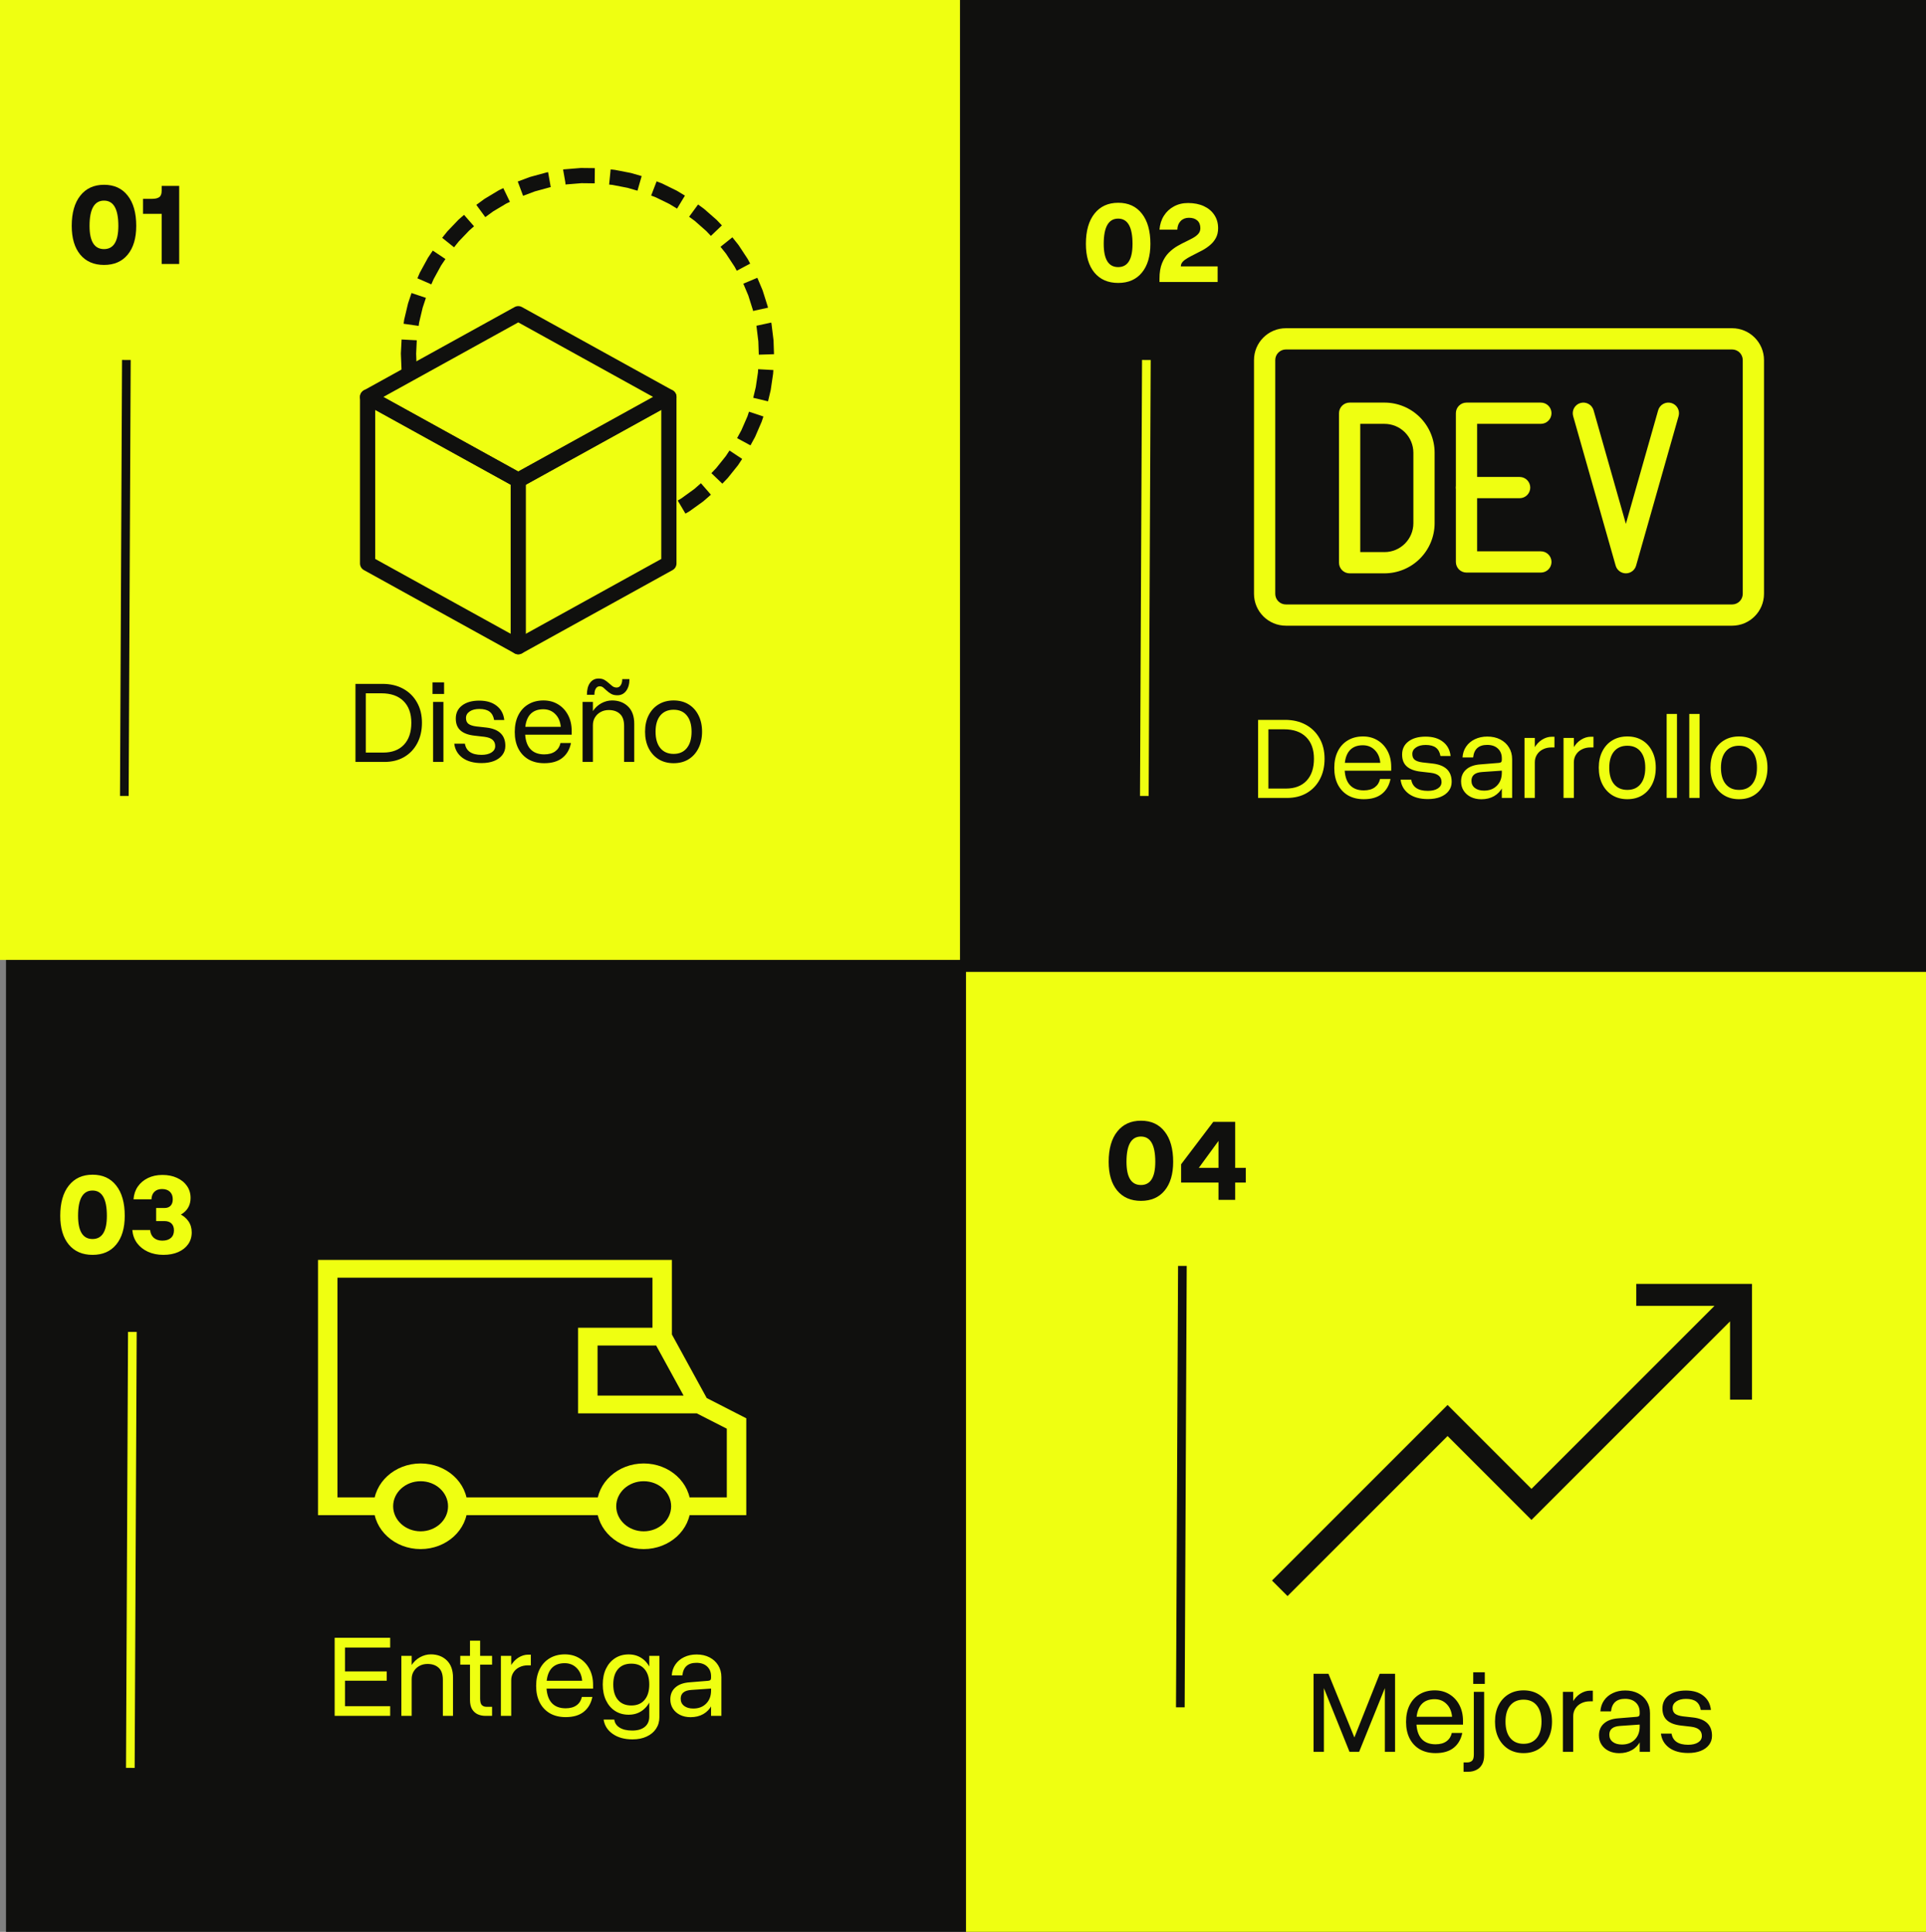 <svg width="321" height="322" viewBox="0 0 321 322" fill="none" xmlns="http://www.w3.org/2000/svg">
<rect x="0" y="0" width="321" height="322" fill="#808080" stroke="none"/>
<rect x="1" width="320" height="322" fill="#10100E"/>
<rect width="160" height="160" fill="#EFFF11"/>
<rect x="161" y="162" width="160" height="160" fill="#EFFF11"/>
<rect x="191.443" y="132.676" width="1.443" height="72.67" transform="rotate(-179.732 191.443 132.676)" fill="#EFFF11"/>
<rect x="21.443" y="132.676" width="1.443" height="72.67" transform="rotate(-179.732 21.443 132.676)" fill="#10100E"/>
<rect x="22.443" y="294.676" width="1.443" height="72.67" transform="rotate(-179.732 22.443 294.676)" fill="#EFFF11"/>
<rect x="197.443" y="284.58" width="1.443" height="73.574" transform="rotate(-179.732 197.443 284.58)" fill="#10100E"/>
<path d="M11.955 37.65C11.955 35.49 12.432 33.81 13.385 32.61C14.339 31.403 15.659 30.8 17.345 30.8C19.032 30.8 20.345 31.403 21.285 32.61C22.232 33.81 22.705 35.49 22.705 37.65C22.705 39.697 22.232 41.293 21.285 42.44C20.345 43.587 19.032 44.16 17.345 44.16C15.652 44.16 14.329 43.587 13.375 42.44C12.429 41.293 11.955 39.697 11.955 37.65ZM19.725 37.65C19.725 34.843 18.929 33.44 17.335 33.44C15.729 33.44 14.925 34.843 14.925 37.65C14.925 40.23 15.729 41.52 17.335 41.52C18.929 41.52 19.725 40.23 19.725 37.65ZM26.946 30.99H29.866V44H26.946V35.64H23.836V33.14H25.366C25.886 33.14 26.279 33.047 26.546 32.86C26.812 32.667 26.946 32.31 26.946 31.79V30.99Z" fill="#10100E"/>
<path d="M60.965 115.56V125.44H63.865C65.345 125.44 66.495 125.007 67.315 124.14C68.142 123.267 68.555 122.043 68.555 120.47C68.555 118.917 68.118 117.71 67.245 116.85C66.378 115.99 65.148 115.56 63.555 115.56H60.965ZM63.745 113.99C65.058 113.99 66.208 114.26 67.195 114.8C68.182 115.34 68.948 116.097 69.495 117.07C70.048 118.037 70.325 119.17 70.325 120.47C70.325 121.777 70.062 122.92 69.535 123.9C69.015 124.88 68.285 125.643 67.345 126.19C66.412 126.73 65.318 127 64.065 127H59.245V113.99H63.745ZM72.084 113.74H74.014V115.67H72.084V113.74ZM72.184 117H73.904V127H72.184V117ZM80.744 122.81L79.084 122.62C78.057 122.507 77.281 122.22 76.754 121.76C76.227 121.3 75.964 120.637 75.964 119.77C75.964 118.85 76.314 118.123 77.014 117.59C77.721 117.05 78.677 116.78 79.884 116.78C81.084 116.78 82.05 117.07 82.784 117.65C83.517 118.223 83.937 119.01 84.044 120.01H82.354C82.247 119.383 81.994 118.92 81.594 118.62C81.201 118.32 80.63 118.17 79.884 118.17C79.217 118.17 78.68 118.31 78.274 118.59C77.867 118.863 77.664 119.227 77.664 119.68C77.664 120.12 77.804 120.447 78.084 120.66C78.371 120.867 78.797 121.007 79.364 121.08L81.064 121.27C83.171 121.517 84.224 122.533 84.224 124.32C84.224 124.9 84.057 125.407 83.724 125.84C83.397 126.267 82.937 126.6 82.344 126.84C81.751 127.073 81.057 127.19 80.264 127.19C78.937 127.19 77.874 126.897 77.074 126.31C76.281 125.717 75.827 124.933 75.714 123.96H77.484C77.697 125.2 78.621 125.82 80.254 125.82C80.941 125.82 81.49 125.69 81.904 125.43C82.324 125.163 82.534 124.807 82.534 124.36C82.534 123.92 82.391 123.573 82.104 123.32C81.817 123.06 81.364 122.89 80.744 122.81ZM85.792 122C85.792 120.933 85.989 120.007 86.382 119.22C86.775 118.433 87.332 117.827 88.052 117.4C88.772 116.967 89.615 116.75 90.582 116.75C91.495 116.75 92.305 116.967 93.012 117.4C93.725 117.833 94.282 118.433 94.682 119.2C95.082 119.96 95.282 120.843 95.282 121.85V122.46H87.372V121.15H93.462C93.382 120.257 93.075 119.547 92.542 119.02C92.015 118.487 91.349 118.22 90.542 118.22C89.555 118.22 88.802 118.537 88.282 119.17C87.769 119.803 87.512 120.727 87.512 121.94C87.512 123.18 87.782 124.123 88.322 124.77C88.869 125.417 89.662 125.74 90.702 125.74C91.469 125.74 92.082 125.57 92.542 125.23C93.002 124.89 93.292 124.43 93.412 123.85H95.162C94.949 124.91 94.469 125.737 93.722 126.33C92.982 126.917 91.979 127.21 90.712 127.21C89.705 127.21 88.832 127 88.092 126.58C87.359 126.153 86.792 125.553 86.392 124.78C85.992 124 85.792 123.073 85.792 122ZM99.777 113.1C100.163 113.1 100.487 113.177 100.747 113.33C101.007 113.483 101.24 113.657 101.447 113.85C101.66 114.043 101.867 114.217 102.067 114.37C102.273 114.523 102.51 114.6 102.777 114.6C103.057 114.6 103.28 114.473 103.447 114.22C103.62 113.967 103.707 113.627 103.707 113.2H104.907C104.907 114.013 104.723 114.667 104.357 115.16C103.99 115.647 103.503 115.89 102.897 115.89C102.483 115.89 102.14 115.813 101.867 115.66C101.593 115.507 101.353 115.333 101.147 115.14C100.947 114.947 100.753 114.773 100.567 114.62C100.387 114.467 100.18 114.39 99.947 114.39C99.673 114.39 99.457 114.52 99.297 114.78C99.143 115.033 99.067 115.377 99.067 115.81H97.817C97.817 114.963 97.99 114.3 98.337 113.82C98.69 113.34 99.17 113.1 99.777 113.1ZM104.017 121.01C104.017 120.083 103.783 119.41 103.317 118.99C102.857 118.563 102.237 118.35 101.457 118.35C100.957 118.35 100.507 118.46 100.107 118.68C99.713 118.893 99.4 119.19 99.167 119.57C98.933 119.943 98.817 120.377 98.817 120.87L98.177 120.75C98.183 119.917 98.377 119.203 98.757 118.61C99.143 118.01 99.627 117.55 100.207 117.23C100.793 116.91 101.393 116.75 102.007 116.75C103.087 116.75 103.973 117.083 104.667 117.75C105.36 118.417 105.707 119.38 105.707 120.64V127H104.017V121.01ZM97.097 117H98.817V127H97.097V117ZM107.511 121.96C107.511 120.913 107.711 120 108.111 119.22C108.511 118.433 109.067 117.827 109.781 117.4C110.494 116.967 111.324 116.75 112.271 116.75C113.224 116.75 114.054 116.967 114.761 117.4C115.467 117.827 116.017 118.433 116.411 119.22C116.811 120 117.011 120.913 117.011 121.96C117.011 123.007 116.811 123.927 116.411 124.72C116.017 125.507 115.467 126.12 114.761 126.56C114.054 126.993 113.224 127.21 112.271 127.21C111.324 127.21 110.494 126.993 109.781 126.56C109.067 126.12 108.511 125.507 108.111 124.72C107.711 123.927 107.511 123.007 107.511 121.96ZM115.261 121.96C115.261 120.8 114.997 119.9 114.471 119.26C113.951 118.62 113.217 118.3 112.271 118.3C111.324 118.3 110.584 118.62 110.051 119.26C109.524 119.9 109.261 120.8 109.261 121.96C109.261 123.133 109.524 124.043 110.051 124.69C110.584 125.337 111.324 125.66 112.271 125.66C113.217 125.66 113.951 125.337 114.471 124.69C114.997 124.043 115.261 123.133 115.261 121.96Z" fill="#10100E"/>
<path d="M180.983 40.65C180.983 38.49 181.459 36.81 182.413 35.61C183.366 34.403 184.686 33.8 186.373 33.8C188.059 33.8 189.373 34.403 190.313 35.61C191.259 36.81 191.733 38.49 191.733 40.65C191.733 42.697 191.259 44.293 190.313 45.44C189.373 46.587 188.059 47.16 186.373 47.16C184.679 47.16 183.356 46.587 182.403 45.44C181.456 44.293 180.983 42.697 180.983 40.65ZM188.753 40.65C188.753 37.843 187.956 36.44 186.363 36.44C184.756 36.44 183.953 37.843 183.953 40.65C183.953 43.23 184.756 44.52 186.363 44.52C187.956 44.52 188.753 43.23 188.753 40.65ZM196.808 44.4H202.938V47H193.248V46.45C193.248 45.423 193.392 44.56 193.678 43.86C193.965 43.16 194.335 42.583 194.788 42.13C195.248 41.67 195.742 41.29 196.268 40.99C196.795 40.69 197.302 40.427 197.788 40.2C198.202 40 198.578 39.803 198.918 39.61C199.265 39.41 199.542 39.187 199.748 38.94C199.955 38.687 200.058 38.387 200.058 38.04C200.058 37.48 199.888 37.05 199.548 36.75C199.208 36.45 198.745 36.3 198.158 36.3C197.592 36.3 197.132 36.48 196.778 36.84C196.432 37.193 196.245 37.673 196.218 38.28H193.248C193.315 37.407 193.558 36.637 193.978 35.97C194.398 35.303 194.955 34.783 195.648 34.41C196.342 34.03 197.125 33.84 197.998 33.84C199.005 33.84 199.885 34.013 200.638 34.36C201.392 34.707 201.975 35.197 202.388 35.83C202.808 36.457 203.018 37.193 203.018 38.04C203.018 38.653 202.898 39.187 202.658 39.64C202.418 40.093 202.102 40.487 201.708 40.82C201.322 41.153 200.898 41.447 200.438 41.7C199.985 41.947 199.538 42.177 199.098 42.39C198.692 42.59 198.315 42.79 197.968 42.99C197.622 43.183 197.342 43.393 197.128 43.62C196.915 43.847 196.808 44.107 196.808 44.4Z" fill="#EFFF11"/>
<path d="M211.401 121.56V131.44H214.301C215.781 131.44 216.931 131.007 217.751 130.14C218.577 129.267 218.991 128.043 218.991 126.47C218.991 124.917 218.554 123.71 217.681 122.85C216.814 121.99 215.584 121.56 213.991 121.56H211.401ZM214.181 119.99C215.494 119.99 216.644 120.26 217.631 120.8C218.617 121.34 219.384 122.097 219.931 123.07C220.484 124.037 220.761 125.17 220.761 126.47C220.761 127.777 220.497 128.92 219.971 129.9C219.451 130.88 218.721 131.643 217.781 132.19C216.847 132.73 215.754 133 214.501 133H209.681V119.99H214.181ZM222.38 128C222.38 126.933 222.577 126.007 222.97 125.22C223.363 124.433 223.92 123.827 224.64 123.4C225.36 122.967 226.203 122.75 227.17 122.75C228.083 122.75 228.893 122.967 229.6 123.4C230.313 123.833 230.87 124.433 231.27 125.2C231.67 125.96 231.87 126.843 231.87 127.85V128.46H223.96V127.15H230.05C229.97 126.257 229.663 125.547 229.13 125.02C228.603 124.487 227.937 124.22 227.13 124.22C226.143 124.22 225.39 124.537 224.87 125.17C224.357 125.803 224.1 126.727 224.1 127.94C224.1 129.18 224.37 130.123 224.91 130.77C225.457 131.417 226.25 131.74 227.29 131.74C228.057 131.74 228.67 131.57 229.13 131.23C229.59 130.89 229.88 130.43 230 129.85H231.75C231.537 130.91 231.057 131.737 230.31 132.33C229.57 132.917 228.567 133.21 227.3 133.21C226.293 133.21 225.42 133 224.68 132.58C223.947 132.153 223.38 131.553 222.98 130.78C222.58 130 222.38 129.073 222.38 128ZM238.465 128.81L236.805 128.62C235.778 128.507 235.001 128.22 234.475 127.76C233.948 127.3 233.685 126.637 233.685 125.77C233.685 124.85 234.035 124.123 234.735 123.59C235.441 123.05 236.398 122.78 237.605 122.78C238.805 122.78 239.771 123.07 240.505 123.65C241.238 124.223 241.658 125.01 241.765 126.01H240.075C239.968 125.383 239.715 124.92 239.315 124.62C238.921 124.32 238.351 124.17 237.605 124.17C236.938 124.17 236.401 124.31 235.995 124.59C235.588 124.863 235.385 125.227 235.385 125.68C235.385 126.12 235.525 126.447 235.805 126.66C236.091 126.867 236.518 127.007 237.085 127.08L238.785 127.27C240.891 127.517 241.945 128.533 241.945 130.32C241.945 130.9 241.778 131.407 241.445 131.84C241.118 132.267 240.658 132.6 240.065 132.84C239.471 133.073 238.778 133.19 237.985 133.19C236.658 133.19 235.595 132.897 234.795 132.31C234.001 131.717 233.548 130.933 233.435 129.96H235.205C235.418 131.2 236.341 131.82 237.975 131.82C238.661 131.82 239.211 131.69 239.625 131.43C240.045 131.163 240.255 130.807 240.255 130.36C240.255 129.92 240.111 129.573 239.825 129.32C239.538 129.06 239.085 128.89 238.465 128.81ZM252.023 126.55V133H250.303V126.4C250.303 125.72 250.083 125.177 249.643 124.77C249.209 124.363 248.616 124.16 247.863 124.16C246.456 124.16 245.676 124.857 245.523 126.25H243.753C243.799 125.557 244.003 124.95 244.363 124.43C244.729 123.903 245.216 123.497 245.823 123.21C246.429 122.917 247.119 122.77 247.893 122.77C248.706 122.77 249.423 122.93 250.043 123.25C250.663 123.57 251.146 124.013 251.493 124.58C251.846 125.147 252.023 125.803 252.023 126.55ZM250.953 128.85C250.953 129.757 250.783 130.537 250.443 131.19C250.103 131.843 249.626 132.347 249.013 132.7C248.406 133.047 247.699 133.22 246.893 133.22C246.233 133.22 245.646 133.093 245.133 132.84C244.626 132.587 244.229 132.237 243.943 131.79C243.656 131.343 243.513 130.833 243.513 130.26C243.513 129.427 243.793 128.763 244.353 128.27C244.913 127.77 245.703 127.483 246.723 127.41L249.793 127.16C249.979 127.147 250.109 127.103 250.183 127.03C250.263 126.95 250.303 126.83 250.303 126.67L250.343 128.45L247.013 128.68C245.833 128.76 245.243 129.247 245.243 130.14C245.243 130.647 245.433 131.047 245.813 131.34C246.193 131.633 246.703 131.78 247.343 131.78C248.229 131.78 248.943 131.507 249.483 130.96C250.029 130.413 250.303 129.69 250.303 128.79L250.953 128.85ZM259.075 124.58H258.595C258.055 124.58 257.575 124.687 257.155 124.9C256.735 125.107 256.405 125.4 256.165 125.78C255.925 126.153 255.805 126.583 255.805 127.07L255.165 126.95C255.165 126.09 255.338 125.35 255.685 124.73C256.031 124.11 256.468 123.633 256.995 123.3C257.528 122.967 258.071 122.8 258.625 122.8H259.075V124.58ZM254.085 123H255.805V133H254.085V123ZM265.579 124.58H265.099C264.559 124.58 264.079 124.687 263.659 124.9C263.239 125.107 262.909 125.4 262.669 125.78C262.429 126.153 262.309 126.583 262.309 127.07L261.669 126.95C261.669 126.09 261.842 125.35 262.189 124.73C262.535 124.11 262.972 123.633 263.499 123.3C264.032 122.967 264.575 122.8 265.129 122.8H265.579V124.58ZM260.589 123H262.309V133H260.589V123ZM266.462 127.96C266.462 126.913 266.662 126 267.062 125.22C267.462 124.433 268.019 123.827 268.732 123.4C269.445 122.967 270.275 122.75 271.222 122.75C272.175 122.75 273.005 122.967 273.712 123.4C274.419 123.827 274.969 124.433 275.362 125.22C275.762 126 275.962 126.913 275.962 127.96C275.962 129.007 275.762 129.927 275.362 130.72C274.969 131.507 274.419 132.12 273.712 132.56C273.005 132.993 272.175 133.21 271.222 133.21C270.275 133.21 269.445 132.993 268.732 132.56C268.019 132.12 267.462 131.507 267.062 130.72C266.662 129.927 266.462 129.007 266.462 127.96ZM274.212 127.96C274.212 126.8 273.949 125.9 273.422 125.26C272.902 124.62 272.169 124.3 271.222 124.3C270.275 124.3 269.535 124.62 269.002 125.26C268.475 125.9 268.212 126.8 268.212 127.96C268.212 129.133 268.475 130.043 269.002 130.69C269.535 131.337 270.275 131.66 271.222 131.66C272.169 131.66 272.902 131.337 273.422 130.69C273.949 130.043 274.212 129.133 274.212 127.96ZM277.776 119H279.496V133H277.776V119ZM281.546 119H283.266V133H281.546V119ZM285.075 127.96C285.075 126.913 285.275 126 285.675 125.22C286.075 124.433 286.632 123.827 287.345 123.4C288.058 122.967 288.888 122.75 289.835 122.75C290.788 122.75 291.618 122.967 292.325 123.4C293.032 123.827 293.582 124.433 293.975 125.22C294.375 126 294.575 126.913 294.575 127.96C294.575 129.007 294.375 129.927 293.975 130.72C293.582 131.507 293.032 132.12 292.325 132.56C291.618 132.993 290.788 133.21 289.835 133.21C288.888 133.21 288.058 132.993 287.345 132.56C286.632 132.12 286.075 131.507 285.675 130.72C285.275 129.927 285.075 129.007 285.075 127.96ZM292.825 127.96C292.825 126.8 292.562 125.9 292.035 125.26C291.515 124.62 290.782 124.3 289.835 124.3C288.888 124.3 288.148 124.62 287.615 125.26C287.088 125.9 286.825 126.8 286.825 127.96C286.825 129.133 287.088 130.043 287.615 130.69C288.148 131.337 288.888 131.66 289.835 131.66C290.782 131.66 291.515 131.337 292.035 130.69C292.562 130.043 292.825 129.133 292.825 127.96Z" fill="#EFFF11"/>
<path d="M184.778 193.65C184.778 191.49 185.254 189.81 186.208 188.61C187.161 187.403 188.481 186.8 190.168 186.8C191.854 186.8 193.168 187.403 194.108 188.61C195.054 189.81 195.528 191.49 195.528 193.65C195.528 195.697 195.054 197.293 194.108 198.44C193.168 199.587 191.854 200.16 190.168 200.16C188.474 200.16 187.151 199.587 186.198 198.44C185.251 197.293 184.778 195.697 184.778 193.65ZM192.548 193.65C192.548 190.843 191.751 189.44 190.158 189.44C188.551 189.44 187.748 190.843 187.748 193.65C187.748 196.23 188.551 197.52 190.158 197.52C191.751 197.52 192.548 196.23 192.548 193.65ZM205.863 197.11V200H203.083V197.11H196.853V194.06L202.213 186.99H205.863V194.66H207.633V197.11H205.863ZM203.083 194.66V190.17L199.803 194.66H203.083Z" fill="#10100E"/>
<path d="M226.519 292H224.919L220.649 281.38V292H218.929V278.99H221.409L225.729 289.6L229.949 278.99H232.509V292H230.809V281.38L226.519 292ZM234.343 287C234.343 285.933 234.539 285.007 234.933 284.22C235.326 283.433 235.883 282.827 236.603 282.4C237.323 281.967 238.166 281.75 239.133 281.75C240.046 281.75 240.856 281.967 241.563 282.4C242.276 282.833 242.833 283.433 243.233 284.2C243.633 284.96 243.833 285.843 243.833 286.85V287.46H235.923V286.15H242.013C241.933 285.257 241.626 284.547 241.093 284.02C240.566 283.487 239.899 283.22 239.093 283.22C238.106 283.22 237.353 283.537 236.833 284.17C236.319 284.803 236.063 285.727 236.063 286.94C236.063 288.18 236.333 289.123 236.873 289.77C237.419 290.417 238.213 290.74 239.253 290.74C240.019 290.74 240.633 290.57 241.093 290.23C241.553 289.89 241.843 289.43 241.963 288.85H243.713C243.499 289.91 243.019 290.737 242.273 291.33C241.533 291.917 240.529 292.21 239.263 292.21C238.256 292.21 237.383 292 236.643 291.58C235.909 291.153 235.343 290.553 234.943 289.78C234.543 289 234.343 288.073 234.343 287ZM243.927 293.76H244.547C244.874 293.76 245.137 293.67 245.337 293.49C245.537 293.31 245.637 292.96 245.637 292.44V282H247.357V292.55C247.357 293.203 247.234 293.733 246.987 294.14C246.747 294.547 246.424 294.843 246.017 295.03C245.617 295.223 245.184 295.32 244.717 295.32H243.927V293.76ZM245.537 278.74H247.467V280.67H245.537V278.74ZM249.167 286.96C249.167 285.913 249.367 285 249.767 284.22C250.167 283.433 250.724 282.827 251.437 282.4C252.15 281.967 252.98 281.75 253.927 281.75C254.88 281.75 255.71 281.967 256.417 282.4C257.124 282.827 257.674 283.433 258.067 284.22C258.467 285 258.667 285.913 258.667 286.96C258.667 288.007 258.467 288.927 258.067 289.72C257.674 290.507 257.124 291.12 256.417 291.56C255.71 291.993 254.88 292.21 253.927 292.21C252.98 292.21 252.15 291.993 251.437 291.56C250.724 291.12 250.167 290.507 249.767 289.72C249.367 288.927 249.167 288.007 249.167 286.96ZM256.917 286.96C256.917 285.8 256.654 284.9 256.127 284.26C255.607 283.62 254.874 283.3 253.927 283.3C252.98 283.3 252.24 283.62 251.707 284.26C251.18 284.9 250.917 285.8 250.917 286.96C250.917 288.133 251.18 289.043 251.707 289.69C252.24 290.337 252.98 290.66 253.927 290.66C254.874 290.66 255.607 290.337 256.127 289.69C256.654 289.043 256.917 288.133 256.917 286.96ZM265.471 283.58H264.991C264.451 283.58 263.971 283.687 263.551 283.9C263.131 284.107 262.801 284.4 262.561 284.78C262.321 285.153 262.201 285.583 262.201 286.07L261.561 285.95C261.561 285.09 261.735 284.35 262.081 283.73C262.428 283.11 262.865 282.633 263.391 282.3C263.925 281.967 264.468 281.8 265.021 281.8H265.471V283.58ZM260.481 282H262.201V292H260.481V282ZM275.001 285.55V292H273.281V285.4C273.281 284.72 273.061 284.177 272.621 283.77C272.188 283.363 271.595 283.16 270.841 283.16C269.435 283.16 268.655 283.857 268.501 285.25H266.731C266.778 284.557 266.981 283.95 267.341 283.43C267.708 282.903 268.195 282.497 268.801 282.21C269.408 281.917 270.098 281.77 270.871 281.77C271.685 281.77 272.401 281.93 273.021 282.25C273.641 282.57 274.125 283.013 274.471 283.58C274.825 284.147 275.001 284.803 275.001 285.55ZM273.931 287.85C273.931 288.757 273.761 289.537 273.421 290.19C273.081 290.843 272.605 291.347 271.991 291.7C271.385 292.047 270.678 292.22 269.871 292.22C269.211 292.22 268.625 292.093 268.111 291.84C267.605 291.587 267.208 291.237 266.921 290.79C266.635 290.343 266.491 289.833 266.491 289.26C266.491 288.427 266.771 287.763 267.331 287.27C267.891 286.77 268.681 286.483 269.701 286.41L272.771 286.16C272.958 286.147 273.088 286.103 273.161 286.03C273.241 285.95 273.281 285.83 273.281 285.67L273.321 287.45L269.991 287.68C268.811 287.76 268.221 288.247 268.221 289.14C268.221 289.647 268.411 290.047 268.791 290.34C269.171 290.633 269.681 290.78 270.321 290.78C271.208 290.78 271.921 290.507 272.461 289.96C273.008 289.413 273.281 288.69 273.281 287.79L273.931 287.85ZM281.853 287.81L280.193 287.62C279.167 287.507 278.39 287.22 277.863 286.76C277.337 286.3 277.073 285.637 277.073 284.77C277.073 283.85 277.423 283.123 278.123 282.59C278.83 282.05 279.787 281.78 280.993 281.78C282.193 281.78 283.16 282.07 283.893 282.65C284.627 283.223 285.047 284.01 285.153 285.01H283.463C283.357 284.383 283.103 283.92 282.703 283.62C282.31 283.32 281.74 283.17 280.993 283.17C280.327 283.17 279.79 283.31 279.383 283.59C278.977 283.863 278.773 284.227 278.773 284.68C278.773 285.12 278.913 285.447 279.193 285.66C279.48 285.867 279.907 286.007 280.473 286.08L282.173 286.27C284.28 286.517 285.333 287.533 285.333 289.32C285.333 289.9 285.167 290.407 284.833 290.84C284.507 291.267 284.047 291.6 283.453 291.84C282.86 292.073 282.167 292.19 281.373 292.19C280.047 292.19 278.983 291.897 278.183 291.31C277.39 290.717 276.937 289.933 276.823 288.96H278.593C278.807 290.2 279.73 290.82 281.363 290.82C282.05 290.82 282.6 290.69 283.013 290.43C283.433 290.163 283.643 289.807 283.643 289.36C283.643 288.92 283.5 288.573 283.213 288.32C282.927 288.06 282.473 287.89 281.853 287.81Z" fill="#10100E"/>
<path d="M65.028 272.99V274.61H57.498V278.59H64.458V280.14H57.498V284.39H65.028V286H55.778V272.99H65.028ZM73.812 280.01C73.812 279.083 73.578 278.41 73.112 277.99C72.652 277.563 72.032 277.35 71.252 277.35C70.752 277.35 70.302 277.46 69.902 277.68C69.508 277.893 69.195 278.19 68.962 278.57C68.728 278.943 68.612 279.377 68.612 279.87L67.972 279.75C67.978 278.917 68.172 278.203 68.552 277.61C68.938 277.01 69.422 276.55 70.002 276.23C70.588 275.91 71.188 275.75 71.802 275.75C72.882 275.75 73.768 276.083 74.462 276.75C75.155 277.417 75.502 278.38 75.502 279.64V286H73.812V280.01ZM66.892 276H68.612V286H66.892V276ZM76.712 276H82.012V277.46H76.712V276ZM82.012 284.49V286H80.892C80.432 286 80.008 285.913 79.622 285.74C79.235 285.56 78.922 285.277 78.682 284.89C78.448 284.497 78.332 283.98 78.332 283.34V273.47H80.022V283.12C80.022 283.66 80.118 284.023 80.312 284.21C80.512 284.397 80.762 284.49 81.062 284.49H82.012ZM88.473 277.58H87.993C87.453 277.58 86.973 277.687 86.553 277.9C86.133 278.107 85.803 278.4 85.563 278.78C85.323 279.153 85.203 279.583 85.203 280.07L84.563 279.95C84.563 279.09 84.737 278.35 85.083 277.73C85.43 277.11 85.867 276.633 86.393 276.3C86.927 275.967 87.47 275.8 88.023 275.8H88.473V277.58ZM83.483 276H85.203V286H83.483V276ZM89.356 281C89.356 279.933 89.553 279.007 89.946 278.22C90.34 277.433 90.896 276.827 91.616 276.4C92.336 275.967 93.18 275.75 94.146 275.75C95.06 275.75 95.87 275.967 96.576 276.4C97.29 276.833 97.846 277.433 98.246 278.2C98.646 278.96 98.846 279.843 98.846 280.85V281.46H90.936V280.15H97.026C96.946 279.257 96.64 278.547 96.106 278.02C95.58 277.487 94.913 277.22 94.106 277.22C93.12 277.22 92.366 277.537 91.846 278.17C91.333 278.803 91.076 279.727 91.076 280.94C91.076 282.18 91.346 283.123 91.886 283.77C92.433 284.417 93.226 284.74 94.266 284.74C95.033 284.74 95.646 284.57 96.106 284.23C96.566 283.89 96.856 283.43 96.976 282.85H98.726C98.513 283.91 98.033 284.737 97.286 285.33C96.546 285.917 95.543 286.21 94.276 286.21C93.27 286.21 92.396 286 91.656 285.58C90.923 285.153 90.356 284.553 89.956 283.78C89.556 283 89.356 282.073 89.356 281ZM102.211 280.77C102.211 281.877 102.474 282.737 103.001 283.35C103.528 283.963 104.268 284.27 105.221 284.27C106.168 284.27 106.901 283.963 107.421 283.35C107.948 282.737 108.211 281.877 108.211 280.77C108.211 279.67 107.948 278.817 107.421 278.21C106.901 277.603 106.168 277.3 105.221 277.3C104.268 277.3 103.528 277.603 103.001 278.21C102.474 278.817 102.211 279.67 102.211 280.77ZM108.921 280.77C108.921 281.777 108.748 282.66 108.401 283.42C108.054 284.173 107.571 284.76 106.951 285.18C106.331 285.6 105.608 285.81 104.781 285.81C103.914 285.81 103.158 285.6 102.511 285.18C101.864 284.76 101.361 284.173 101.001 283.42C100.641 282.66 100.461 281.777 100.461 280.77C100.461 279.763 100.641 278.887 101.001 278.14C101.361 277.393 101.864 276.81 102.511 276.39C103.158 275.97 103.914 275.76 104.781 275.76C105.608 275.76 106.331 275.97 106.951 276.39C107.571 276.803 108.054 277.387 108.401 278.14C108.748 278.887 108.921 279.763 108.921 280.77ZM109.901 276V286.21C109.901 286.943 109.714 287.59 109.341 288.15C108.968 288.71 108.444 289.143 107.771 289.45C107.104 289.763 106.321 289.92 105.421 289.92C104.088 289.92 102.988 289.617 102.121 289.01C101.261 288.41 100.754 287.613 100.601 286.62H102.381C102.454 287.193 102.751 287.64 103.271 287.96C103.798 288.287 104.498 288.45 105.371 288.45C106.264 288.45 106.961 288.247 107.461 287.84C107.961 287.433 108.211 286.86 108.211 286.12V276H109.901ZM120.23 279.55V286H118.51V279.4C118.51 278.72 118.29 278.177 117.85 277.77C117.416 277.363 116.823 277.16 116.07 277.16C114.663 277.16 113.883 277.857 113.73 279.25H111.96C112.006 278.557 112.21 277.95 112.57 277.43C112.936 276.903 113.423 276.497 114.03 276.21C114.636 275.917 115.326 275.77 116.1 275.77C116.913 275.77 117.63 275.93 118.25 276.25C118.87 276.57 119.353 277.013 119.7 277.58C120.053 278.147 120.23 278.803 120.23 279.55ZM119.16 281.85C119.16 282.757 118.99 283.537 118.65 284.19C118.31 284.843 117.833 285.347 117.22 285.7C116.613 286.047 115.906 286.22 115.1 286.22C114.44 286.22 113.853 286.093 113.34 285.84C112.833 285.587 112.436 285.237 112.15 284.79C111.863 284.343 111.72 283.833 111.72 283.26C111.72 282.427 112 281.763 112.56 281.27C113.12 280.77 113.91 280.483 114.93 280.41L118 280.16C118.186 280.147 118.316 280.103 118.39 280.03C118.47 279.95 118.51 279.83 118.51 279.67L118.55 281.45L115.22 281.68C114.04 281.76 113.45 282.247 113.45 283.14C113.45 283.647 113.64 284.047 114.02 284.34C114.4 284.633 114.91 284.78 115.55 284.78C116.436 284.78 117.15 284.507 117.69 283.96C118.236 283.413 118.51 282.69 118.51 281.79L119.16 281.85Z" fill="#EFFF11"/>
<path d="M10.041 202.65C10.041 200.49 10.518 198.81 11.471 197.61C12.425 196.403 13.745 195.8 15.431 195.8C17.118 195.8 18.431 196.403 19.371 197.61C20.318 198.81 20.791 200.49 20.791 202.65C20.791 204.697 20.318 206.293 19.371 207.44C18.431 208.587 17.118 209.16 15.431 209.16C13.738 209.16 12.415 208.587 11.461 207.44C10.515 206.293 10.041 204.697 10.041 202.65ZM17.811 202.65C17.811 199.843 17.015 198.44 15.421 198.44C13.815 198.44 13.011 199.843 13.011 202.65C13.011 205.23 13.815 206.52 15.421 206.52C17.015 206.52 17.811 205.23 17.811 202.65ZM28.543 201.35V203.53H26.023V201.35H28.543ZM27.413 203.06V201.35C27.86 201.35 28.2 201.223 28.433 200.97C28.673 200.717 28.793 200.36 28.793 199.9C28.793 199.36 28.633 198.94 28.313 198.64C28 198.34 27.56 198.19 26.993 198.19C26.466 198.19 26.046 198.343 25.733 198.65C25.426 198.95 25.263 199.367 25.243 199.9H22.253C22.313 199.087 22.553 198.377 22.973 197.77C23.4 197.163 23.963 196.69 24.663 196.35C25.37 196.01 26.173 195.84 27.073 195.84C27.986 195.84 28.796 196.003 29.503 196.33C30.21 196.65 30.763 197.1 31.163 197.68C31.563 198.253 31.763 198.917 31.763 199.67C31.763 200.71 31.373 201.537 30.593 202.15C29.813 202.757 28.753 203.06 27.413 203.06ZM27.413 201.83C28.333 201.83 29.133 201.98 29.813 202.28C30.493 202.58 31.02 203 31.393 203.54C31.766 204.073 31.953 204.7 31.953 205.42C31.953 206.167 31.756 206.82 31.363 207.38C30.97 207.94 30.42 208.377 29.713 208.69C29.006 209.003 28.18 209.16 27.233 209.16C26.273 209.16 25.413 208.987 24.653 208.64C23.9 208.293 23.293 207.81 22.833 207.19C22.38 206.563 22.12 205.84 22.053 205.02H25.023C25.07 205.567 25.273 206 25.633 206.32C26 206.633 26.473 206.79 27.053 206.79C27.666 206.79 28.143 206.64 28.483 206.34C28.823 206.04 28.993 205.62 28.993 205.08C28.993 204.58 28.853 204.197 28.573 203.93C28.3 203.663 27.913 203.53 27.413 203.53V201.83Z" fill="#EFFF11"/>
<path d="M96.767 28.003L94.043 28.226L93.923 28.241L93.847 28.256L94.222 30.385L94.25 30.752L94.286 30.747V30.752L94.311 30.747L96.904 30.534L99.114 30.56L99.139 28.025L96.883 28L96.767 28.003ZM101.521 30.765L102.079 30.821L102.104 30.826L104.582 31.307L104.598 31.31L106.245 31.786L106.944 29.351L105.186 28.844L105.077 28.819L102.466 28.314L102.355 28.299L101.774 28.241L101.521 30.765ZM91.192 28.722L91.077 28.748L88.401 29.48L88.287 29.513L86.293 30.261L87.182 32.638L89.144 31.903L91.688 31.206L91.79 31.191L91.351 28.697L91.192 28.722ZM108.526 32.597L109.334 32.909L111.585 34.011L112.842 34.774L114.154 32.607L112.847 31.814L112.748 31.761L110.386 30.603L110.287 30.557L109.435 30.23L108.526 32.597ZM83.188 31.69L83.09 31.746L80.799 33.122L80.705 33.185L79.387 34.148L80.882 36.191L82.169 35.251L82.195 35.235L84.357 33.943L84.985 33.639L83.883 31.358L83.188 31.69ZM114.851 36.13L115.789 36.814L115.817 36.84L117.692 38.492L117.717 38.512L118.48 39.321L120.318 37.572L119.471 36.685L119.393 36.609L117.401 34.865L117.317 34.794L116.346 34.085L114.851 36.13ZM76.483 36.561L76.397 36.639L74.577 38.545L74.506 38.631L73.695 39.64L75.674 41.224L76.452 40.253L78.201 38.423L79.007 37.719L77.339 35.813L76.483 36.561ZM120.084 41.135L120.997 42.275L121.004 42.288L122.444 44.475L122.791 45.129L125.029 43.938L124.656 43.238L124.598 43.14L123.113 40.879L123.044 40.788L122.064 39.556L120.084 41.135ZM71.333 42.96L71.28 43.056L70.013 45.372L69.962 45.471L69.567 46.386L71.888 47.4L72.268 46.53L73.487 44.303L73.502 44.272L74.24 43.175L72.131 41.769L71.333 42.96ZM123.886 47.283L124.717 49.252L125.518 51.791L125.523 51.827H125.528L125.533 51.847L125.746 51.776L128.001 51.287L127.976 51.193L127.951 51.079L127.114 48.431L127.071 48.322L126.222 46.302L123.886 47.283ZM68.023 50.524L67.993 50.633L67.375 53.236L67.354 53.35L67.266 53.963L69.775 54.321L69.85 53.781L70.444 51.287L70.986 49.648L68.586 48.842L68.023 50.524ZM126.162 54.28L126.068 54.29V54.3H126.063L126.078 54.356L126.39 56.906L126.466 59.118L129 59.039L128.924 56.782L128.914 56.667L128.584 53.981L128.561 53.867L128.536 53.766L126.162 54.28ZM66.814 58.875V58.989L66.929 61.771L69.458 61.667L69.356 58.956L69.463 56.721L66.934 56.589L66.814 58.875ZM126.326 62.063V62.078L125.964 64.519L125.538 66.305L128.004 66.893L128.44 65.063L128.46 64.954L128.845 62.334L128.855 62.225L128.891 61.68L126.357 61.538L126.326 62.063ZM124.583 69.379L123.569 71.703L122.849 73.031L125.079 74.237L125.83 72.854L125.88 72.752L126.924 70.337L126.962 70.236L127.236 69.422L124.829 68.621L124.583 69.379ZM120.969 76.026L119.375 78.016L118.564 78.867L120.389 80.619L121.25 79.719L121.326 79.633L122.989 77.56L123.055 77.466L123.696 76.495L121.582 75.094L120.969 76.026ZM115.708 81.521L115.682 81.536L113.533 83.09L112.956 83.432L114.243 85.611L114.877 85.241L114.97 85.178L117.193 83.581L117.282 83.505L118.485 82.456L116.82 80.545L115.708 81.521Z" fill="#10100E"/>
<path d="M61.272 64.899C61.105 64.898 60.94 64.93 60.786 64.994C60.631 65.057 60.491 65.15 60.373 65.268C60.255 65.386 60.161 65.526 60.097 65.68C60.033 65.834 60 65.999 60 66.166V93.913C60 94.14 60.06 94.362 60.175 94.558C60.29 94.753 60.456 94.914 60.654 95.023L85.763 108.901C85.951 109.005 86.162 109.059 86.376 109.059C86.591 109.059 86.802 109.005 86.99 108.901L112.094 95.023C112.292 94.914 112.458 94.753 112.573 94.558C112.688 94.362 112.748 94.14 112.748 93.913V66.166C112.748 65.945 112.691 65.728 112.581 65.537C112.472 65.345 112.315 65.186 112.125 65.073C111.935 64.961 111.719 64.901 111.499 64.898C111.278 64.894 111.06 64.949 110.867 65.056L86.376 78.594L61.88 65.056C61.694 64.953 61.485 64.899 61.272 64.899ZM62.534 68.315L85.763 81.148C85.951 81.252 86.162 81.306 86.376 81.306C86.591 81.306 86.802 81.252 86.99 81.148L110.214 68.315V93.166L86.376 106.339L62.534 93.163V68.315Z" fill="#10100E"/>
<path fill-rule="evenodd" clip-rule="evenodd" d="M86.381 51.023C86.165 51.023 85.952 51.078 85.763 51.183L60.654 65.056C60.456 65.165 60.291 65.326 60.176 65.521C60.061 65.716 60 65.938 60 66.164C60 66.391 60.061 66.613 60.176 66.808C60.291 67.003 60.456 67.163 60.654 67.273L85.763 81.148C85.951 81.252 86.162 81.306 86.376 81.306C86.591 81.306 86.802 81.252 86.99 81.148L112.094 67.273C112.292 67.163 112.457 67.003 112.572 66.808C112.687 66.613 112.748 66.391 112.748 66.164C112.748 65.938 112.687 65.716 112.572 65.521C112.457 65.326 112.292 65.165 112.094 65.056L86.99 51.183C86.803 51.08 86.594 51.025 86.381 51.023ZM86.376 53.735L108.863 66.166L86.376 78.594L63.885 66.166L86.376 53.738V53.735Z" fill="#10100E"/>
<path fill-rule="evenodd" clip-rule="evenodd" d="M86.356 78.753C86.19 78.756 86.026 78.791 85.873 78.857C85.72 78.923 85.582 79.019 85.466 79.138C85.35 79.258 85.259 79.399 85.198 79.554C85.137 79.709 85.107 79.874 85.109 80.04V107.791C85.109 108.127 85.243 108.449 85.481 108.687C85.718 108.924 86.04 109.058 86.376 109.058C86.713 109.058 87.035 108.924 87.272 108.687C87.51 108.449 87.644 108.127 87.644 107.791V80.04C87.646 79.871 87.615 79.702 87.551 79.545C87.487 79.387 87.393 79.244 87.273 79.124C87.153 79.004 87.01 78.909 86.852 78.846C86.695 78.782 86.526 78.75 86.356 78.753Z" fill="#10100E"/>
<path d="M230.749 95.565H224.937C224.468 95.565 224.017 95.378 223.685 95.046C223.353 94.714 223.167 94.264 223.167 93.794V68.875C223.167 68.405 223.353 67.955 223.685 67.623C224.017 67.291 224.468 67.104 224.937 67.104H230.749C232.965 67.106 235.089 67.987 236.655 69.553C238.221 71.12 239.102 73.243 239.104 75.459V87.207C239.102 89.422 238.222 91.546 236.655 93.113C235.089 94.68 232.965 95.562 230.749 95.565ZM226.708 92.023H230.749C233.406 92.023 235.562 89.863 235.562 87.21V75.462C235.562 74.186 235.054 72.962 234.152 72.06C233.249 71.157 232.026 70.65 230.749 70.649H226.708V92.023ZM256.812 95.437H244.417C243.947 95.437 243.497 95.251 243.164 94.919C242.832 94.587 242.646 94.136 242.646 93.666V68.875C242.646 68.405 242.832 67.955 243.164 67.623C243.497 67.291 243.947 67.104 244.417 67.104H256.812C257.282 67.104 257.733 67.291 258.065 67.623C258.397 67.955 258.583 68.405 258.583 68.875C258.583 69.344 258.397 69.795 258.065 70.127C257.733 70.459 257.282 70.646 256.812 70.646H246.187V91.896H256.812C257.282 91.896 257.733 92.082 258.065 92.414C258.397 92.746 258.583 93.197 258.583 93.666C258.583 94.136 258.397 94.587 258.065 94.919C257.733 95.251 257.282 95.437 256.812 95.437Z" fill="#EFFF11"/>
<path d="M253.271 83.041H244.417C243.947 83.041 243.497 82.855 243.165 82.523C242.832 82.191 242.646 81.74 242.646 81.271C242.646 80.801 242.832 80.351 243.165 80.019C243.497 79.686 243.947 79.5 244.417 79.5H253.271C253.74 79.5 254.191 79.686 254.523 80.019C254.855 80.351 255.042 80.801 255.042 81.271C255.042 81.74 254.855 82.191 254.523 82.523C254.191 82.855 253.74 83.041 253.271 83.041ZM270.979 95.565C270.594 95.565 270.219 95.439 269.912 95.207C269.605 94.975 269.381 94.65 269.276 94.279L262.192 69.36C262.064 68.908 262.12 68.424 262.348 68.013C262.577 67.603 262.959 67.3 263.411 67.171C263.862 67.043 264.347 67.099 264.757 67.327C265.168 67.556 265.471 67.938 265.599 68.39L270.979 87.316L276.359 68.39C276.488 67.938 276.791 67.556 277.201 67.327C277.611 67.099 278.096 67.043 278.548 67.171C279 67.3 279.382 67.603 279.61 68.013C279.839 68.424 279.895 68.908 279.766 69.36L272.683 94.279C272.577 94.65 272.354 94.975 272.046 95.207C271.739 95.439 271.364 95.565 270.979 95.565Z" fill="#EFFF11"/>
<path d="M288.688 104.292H214.313C211.384 104.292 209 101.908 209 98.979V60.021C209 57.092 211.384 54.709 214.313 54.709H288.688C291.616 54.709 294 57.092 294 60.021V98.979C294 101.908 291.616 104.292 288.688 104.292ZM214.313 58.25C213.843 58.25 213.392 58.437 213.06 58.769C212.728 59.101 212.542 59.551 212.542 60.021V98.979C212.542 99.449 212.728 99.899 213.06 100.231C213.392 100.564 213.843 100.75 214.313 100.75H288.688C289.157 100.75 289.608 100.564 289.94 100.231C290.272 99.899 290.458 99.449 290.458 98.979V60.021C290.458 59.551 290.272 59.101 289.94 58.769C289.608 58.437 289.157 58.25 288.688 58.25H214.313Z" fill="#EFFF11"/>
<path d="M70.099 243.931C74.417 243.931 77.918 247.126 77.918 251.067C77.918 255.008 74.417 258.203 70.099 258.203C65.78 258.203 62.279 255.008 62.279 251.067C62.285 247.128 65.782 243.936 70.098 243.931H70.099ZM70.099 255.242C72.625 255.242 74.674 253.373 74.674 251.067C74.674 248.761 72.625 246.892 70.099 246.892C67.572 246.892 65.524 248.761 65.524 251.067C65.528 253.371 67.574 255.238 70.098 255.242H70.099ZM107.281 243.931C111.6 243.931 115.1 247.126 115.1 251.067C115.1 255.008 111.6 258.203 107.281 258.203C102.963 258.203 99.462 255.008 99.462 251.067C99.467 247.128 102.965 243.936 107.281 243.931H107.281ZM107.281 255.242C109.808 255.242 111.856 253.373 111.856 251.067C111.856 248.761 109.808 246.892 107.281 246.892C104.755 246.892 102.706 248.761 102.706 251.067C102.71 253.371 104.756 255.238 107.281 255.242H107.281ZM124.38 252.547H113.478V249.586H121.135V238.137L115.334 235.176L108.741 223.146V212.961H56.245V249.586H63.902V252.547H53V210H111.986V222.436L117.787 233.026L124.38 236.402L124.38 252.547ZM101.084 252.547H76.296V249.586H101.084V252.547ZM116.561 235.582H96.347V221.31H110.363V224.271H99.592V232.621H116.561L116.561 235.582Z" fill="#EFFF11"/>
<path d="M214.588 266.035L212 263.447L241.261 234.182L255.245 248.166L288.874 214.538L291.462 217.126L255.245 253.343L241.261 239.358L214.588 266.035ZM292 233.292H288.339V217.661H272.707V214H292L292 233.292Z" fill="#10100E"/>
</svg>
